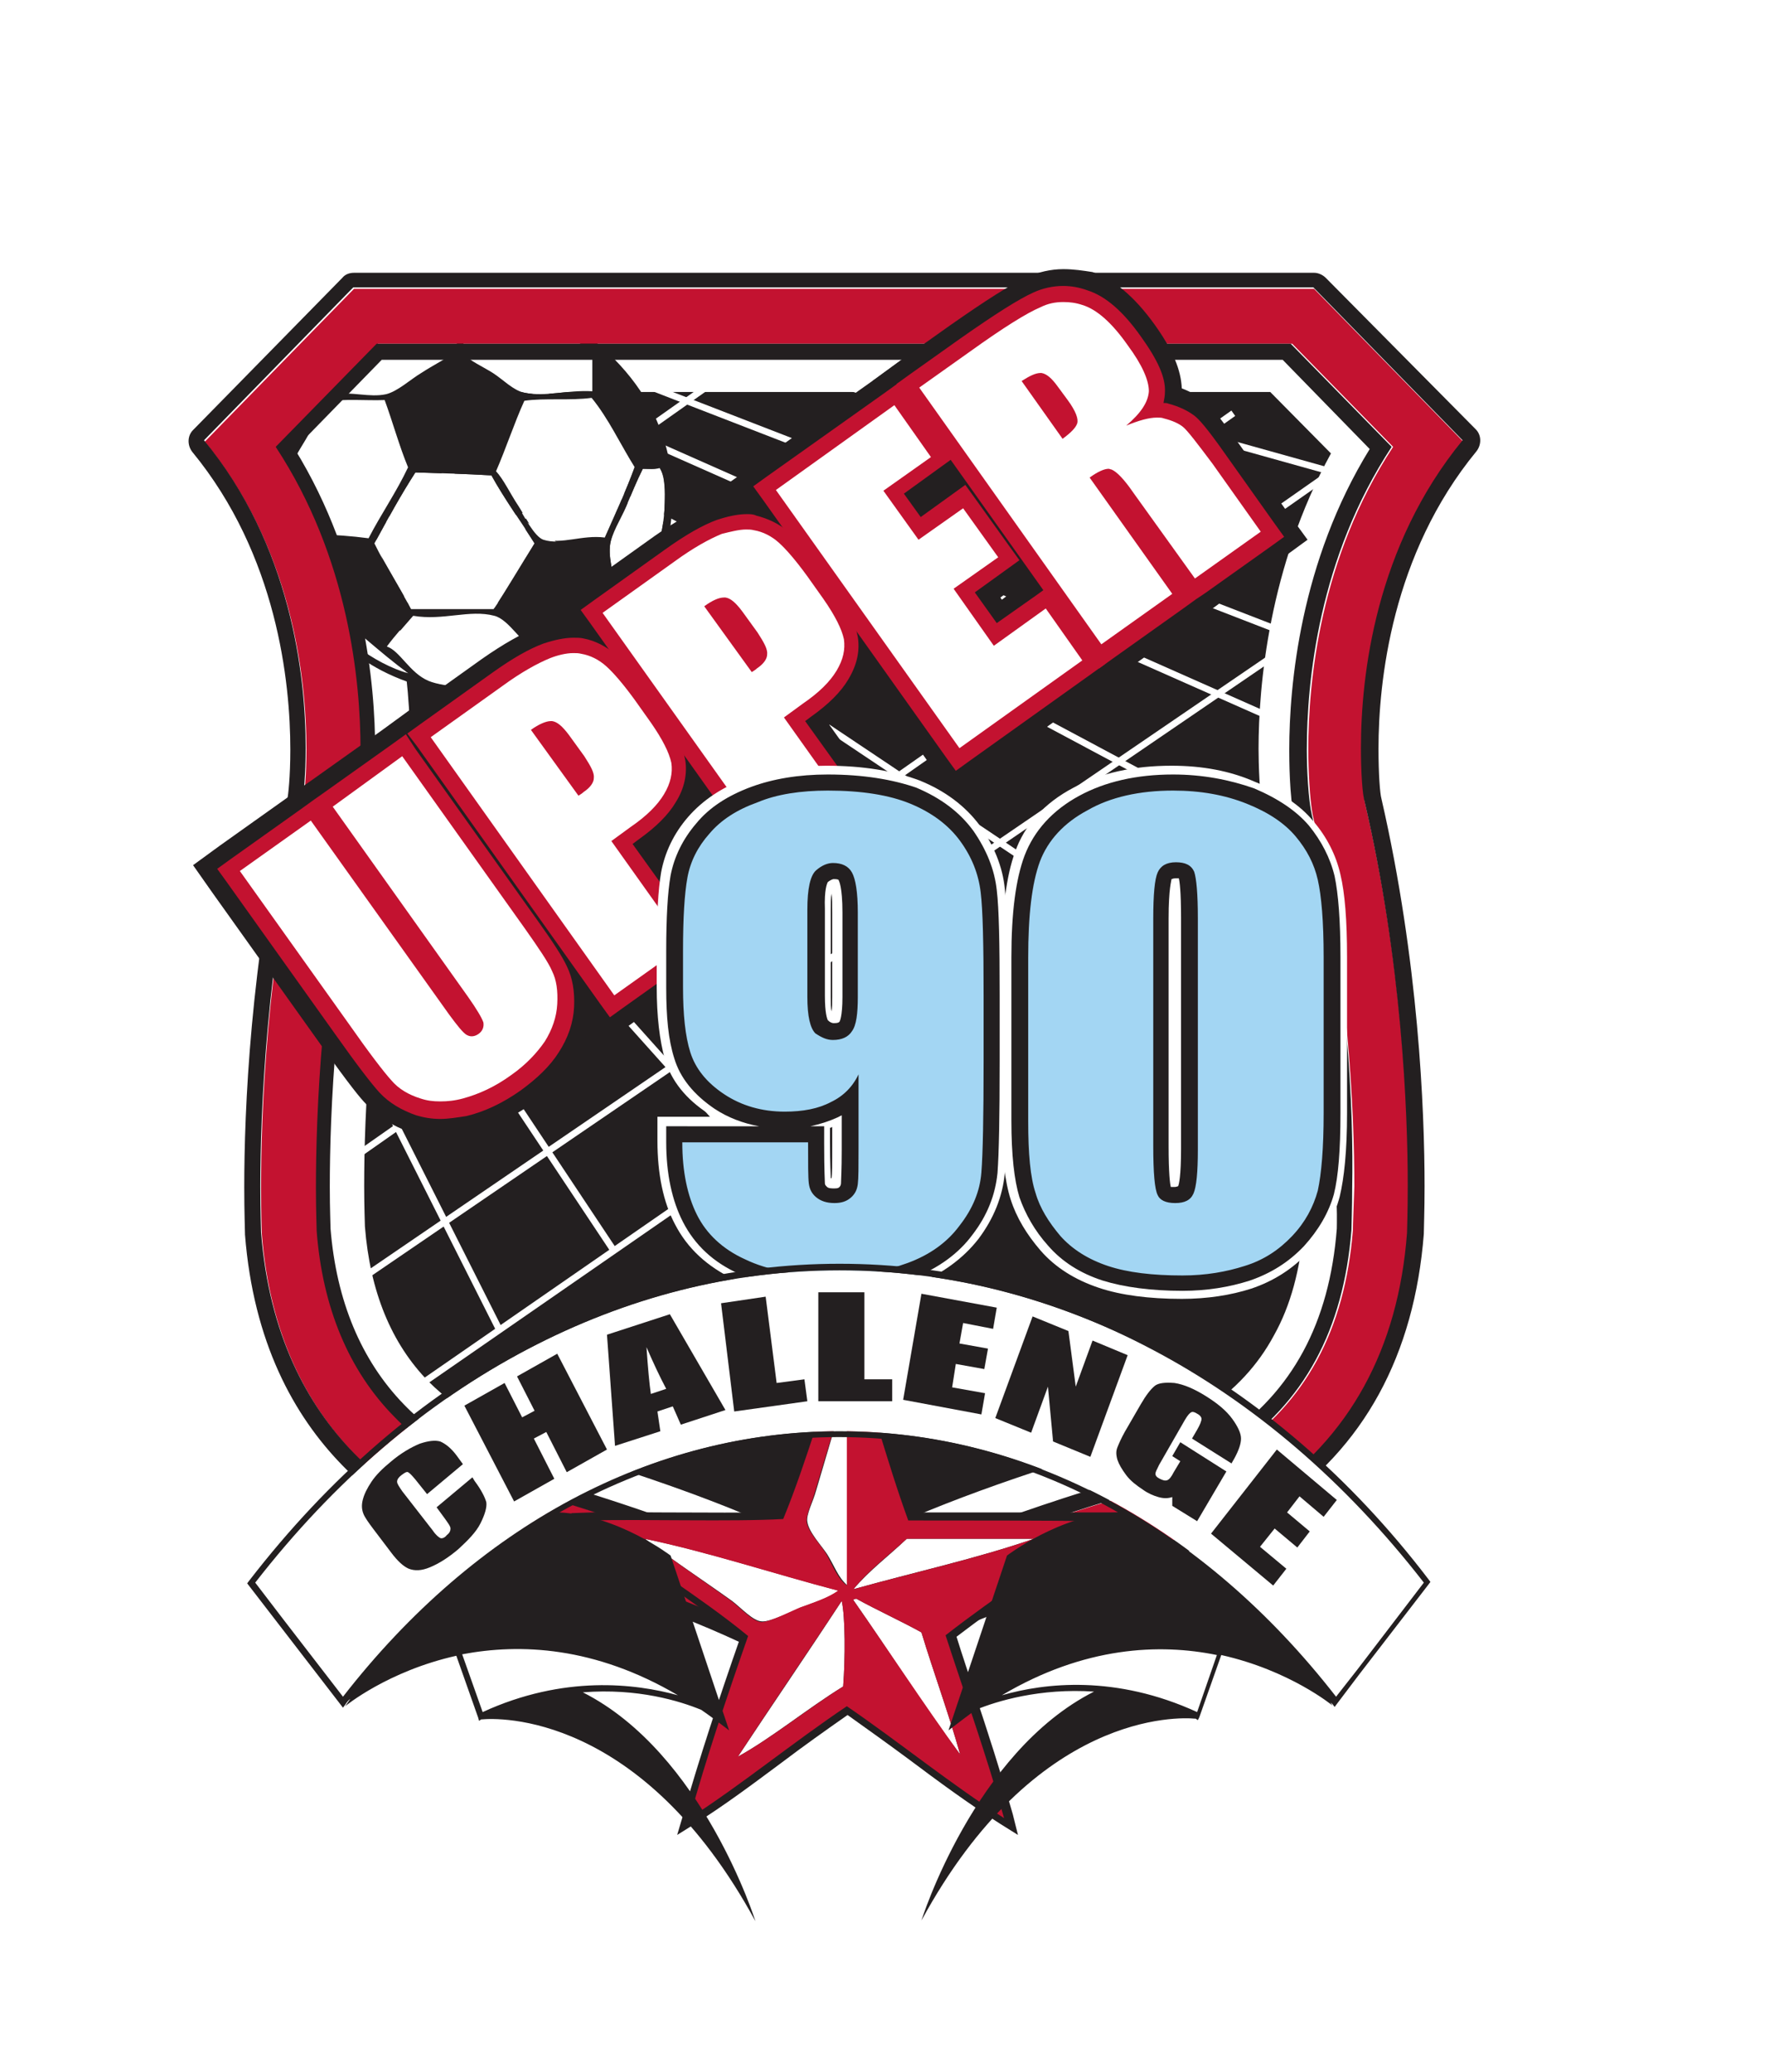 <?xml version="1.0" encoding="UTF-8"?> <!-- Generator: Adobe Illustrator 24.2.1, SVG Export Plug-In . SVG Version: 6.00 Build 0) --> <svg xmlns="http://www.w3.org/2000/svg" xmlns:xlink="http://www.w3.org/1999/xlink" version="1.1" id="Layer_1" x="0px" y="0px" width="241.9px" height="283.3px" viewBox="0 0 241.9 283.3" style="enable-background:new 0 0 241.9 283.3;" xml:space="preserve"> <style type="text/css"> .st0{fill:#231F20;} .st1{fill:#FFFFFF;} .st2{fill:#C31230;} .st3{fill:#A3D6F3;} </style> <g> <image style="overflow:visible;opacity:0.75;" width="377" height="426" transform="matrix(0.436 0 0 0.436 35.88 44.47)"> </image> <g> <path class="st0" d="M114.1,215.3c-1.4-0.7-3.5-1.8-5.4-2.7l-0.1,0l0,0c-8.1-3.9-18.3-7.8-31.3-11.7l-1.1-0.3 c-0.2,0-0.3-0.1-0.5-0.1l-1-0.2l-0.2,0c-0.2,0-1.4-0.3-3.3-0.9c-4-1.3-9.7-3.9-14.5-8.8c-5.4-5.6-8.6-13.2-9.3-22.6 c0-0.6-0.1-2.6-0.1-5.6c0-9.7,0.7-29,5.5-49.7l0.1-0.3c0-0.1,0-0.1,0-0.2l0.1-0.4l0,0.1c0.3-1.5,0.6-4.9,0.6-9.3 c0-8.7-1.4-25.3-10.4-40.8l10.1-10.3h60.2l0.9,0h60.2l10.1,10.3c-9,15.5-10.4,32.1-10.4,40.8c0,1.5,0.1,6.8,0.7,9.9l0,0.1 c4.8,20.8,5.6,40.1,5.6,49.8c0,2.9-0.1,4.9-0.1,5.6c-1,12.2-5.7,21-14.4,26.9c-3.5,2.4-7,3.8-9.3,4.5c-1.6,0.5-2.8,0.8-3.3,0.9 c-0.1,0-0.1,0-0.2,0l-0.1,0c-0.9,0.2-1.7,0.4-2.6,0.6l0,0C134.8,205.7,122.8,210.4,114.1,215.3z"></path> <path class="st1" d="M173.7,53.6l8.3,8.4c-8.5,15.5-9.9,31.8-9.9,40.4c0,1.6,0.1,7,0.8,10.4l0,0l0,0.1l0,0 c4.8,20.6,5.5,39.7,5.5,49.3c0,2.8-0.1,4.7-0.1,5.5c-0.5,5.9-1.8,10.8-4.1,14.9c-2.2,4.1-5.3,7.4-9.4,10.2 c-3.3,2.2-6.6,3.5-8.8,4.3c-1.5,0.5-2.5,0.7-3,0.8c-0.1,0-0.1,0-0.2,0l-0.1,0c-1,0.2-1.9,0.4-2.9,0.7l0,0 c-15.4,4.7-27.2,9.3-35.9,14.1c-1.3-0.7-2.9-1.5-4.4-2.2c-0.1,0-0.1-0.1-0.2-0.1c-8.2-4-18.5-7.8-31.6-11.8l0,0l0,0l0,0l0,0l0,0 l0,0l-0.5-0.2l-0.4-0.1c-0.2-0.1-0.5-0.1-0.7-0.2l-0.4-0.1l-0.4-0.1l0,0c0,0-0.1,0-0.1,0l0,0l0,0l0,0l-0.1,0l0,0l0,0 c-0.2,0-1.3-0.3-2.9-0.8c-3.7-1.2-9.1-3.7-13.6-8.2c-5.1-5.2-8-12.3-8.7-21.2c0-0.6-0.1-2.5-0.1-5.5c0-9.6,0.7-28.7,5.5-49.1 l0-0.1l0-0.2c0-0.1,0-0.2,0.1-0.3l0-0.2l0-0.1l0,0l0,0c0,0,0,0,0-0.1c0.4-2.1,0.7-5.9,0.7-9.7c0-8.6-1.3-24.9-9.9-40.4l8.3-8.4 h59.3l0.9,0H173.7 M175.6,49.2h-61.1l-0.9,0H52.5L40.5,61.4c9.5,15.4,11,32.3,11,41.1c0,4-0.3,7.3-0.6,8.9c0,0,0,0,0,0l0,0.1 l0,0.2c0,0,0,0.1,0,0.1l0,0.2l0,0.1c-4.9,20.9-5.6,40.4-5.6,50.2c0,3.1,0.1,5.1,0.1,5.7c0.8,10,4.2,18.1,10,24 c5.1,5.2,11.2,8,15.4,9.4c2,0.7,3.4,0.9,3.6,1l0.1,0l0.1,0l0,0c0,0,0,0,0.1,0l0,0l0.5,0.1l0.4,0.1c0.1,0,0.2,0,0.2,0.1l0.4,0.1 l0.6,0.2l0.1,0l0.1,0c12.9,3.9,23,7.7,31,11.6c0,0,0,0,0,0c2.3,1.2,5,2.5,6.4,3.3c8.6-5,20.8-9.9,37.1-14.9c0,0,0,0,0,0 c0.8-0.3,1.6-0.5,2.4-0.6l0.1,0c0,0,0.1,0,0.1,0c0.5-0.1,1.8-0.4,3.6-1c2.4-0.8,6.1-2.3,9.9-4.8c9.3-6.3,14.4-15.6,15.4-28.6 c0-0.8,0.1-2.7,0.1-5.7c0-9.8-0.7-29.3-5.6-50.3l0,0c0,0,0,0,0,0l0,0c-0.7-3-0.7-8.4-0.7-9.4c0-8.8,1.5-25.7,11-41.1L175.6,49.2 L175.6,49.2z"></path> </g> </g> <g> <g> <rect x="5.9" y="61.2" transform="matrix(0.805 -0.594 0.594 0.805 -29.635 33.246)" class="st1" width="59.6" height="0.9"></rect> </g> <g> <rect x="8.2" y="69.4" transform="matrix(0.809 -0.588 0.588 0.809 -32.152 40.712)" class="st1" width="76.8" height="0.9"></rect> </g> <g> <rect x="8.1" y="78.2" transform="matrix(0.817 -0.577 0.577 0.817 -34.407 49.132)" class="st1" width="103.9" height="0.9"></rect> </g> <g> <rect x="9.4" y="87.7" transform="matrix(0.818 -0.576 0.576 0.818 -37.377 58.43)" class="st1" width="128.2" height="0.9"></rect> </g> <g> <rect x="6.3" y="99.5" transform="matrix(0.812 -0.584 0.584 0.812 -42.171 69.08)" class="st1" width="159.3" height="0.9"></rect> </g> <g> <rect x="4.5" y="108.4" transform="matrix(0.816 -0.578 0.578 0.816 -45.475 74.787)" class="st1" width="180.8" height="0.9"></rect> </g> <g> <rect x="0.9" y="117.9" transform="matrix(0.819 -0.574 0.574 0.819 -48.889 81.914)" class="st1" width="208.8" height="0.9"></rect> </g> <g> <rect x="-5.5" y="128.8" transform="matrix(0.826 -0.564 0.564 0.826 -52.637 87.995)" class="st1" width="243.5" height="0.9"></rect> </g> <g> <rect x="-19.9" y="144.2" transform="matrix(0.822 -0.569 0.569 0.822 -60.587 95.174)" class="st1" width="284" height="0.9"></rect> </g> <g> <rect x="182.6" y="23.3" transform="matrix(0.269 -0.963 0.963 0.269 71.621 223.677)" class="st1" width="0.9" height="82.8"></rect> </g> <g> <rect x="155.8" y="7.8" transform="matrix(0.316 -0.949 0.949 0.316 43.904 193.608)" class="st1" width="0.9" height="117.1"></rect> </g> <g> <rect x="132.8" y="2.2" transform="matrix(0.361 -0.932 0.932 0.361 19.853 168.955)" class="st1" width="0.9" height="135.7"></rect> </g> <g> <rect x="116.3" y="-1.8" transform="matrix(0.405 -0.914 0.914 0.405 2.897 150.026)" class="st1" width="0.9" height="149.2"></rect> </g> <g> <rect x="103.3" y="2.6" transform="matrix(0.471 -0.882 0.882 0.471 -13.733 132.674)" class="st1" width="0.9" height="150.4"></rect> </g> <g> <rect x="92" y="14.5" transform="matrix(0.556 -0.831 0.831 0.556 -30.049 114.847)" class="st1" width="0.9" height="142.1"></rect> </g> <g> <rect x="81" y="24.5" transform="matrix(0.623 -0.782 0.782 0.623 -42.513 98.995)" class="st1" width="0.9" height="138.3"></rect> </g> <g> <rect x="70.5" y="33.7" transform="matrix(0.671 -0.741 0.741 0.671 -51.885 85.976)" class="st1" width="0.9" height="135.6"></rect> </g> <g> <rect x="58.7" y="43.7" transform="matrix(0.745 -0.667 0.667 0.745 -58.081 67.392)" class="st1" width="0.9" height="132"></rect> </g> <g> <rect x="47.7" y="52.4" transform="matrix(0.833 -0.554 0.554 0.833 -56.865 46.284)" class="st1" width="0.9" height="129.6"></rect> </g> <g> <rect x="38.6" y="59.2" transform="matrix(0.893 -0.45 0.45 0.893 -51.559 30.782)" class="st1" width="0.9" height="129.5"></rect> </g> <g> <rect x="29.2" y="63.5" transform="matrix(0.936 -0.353 0.353 0.936 -44.03 18.873)" class="st1" width="0.9" height="133.3"></rect> </g> <g> <rect x="30.2" y="148.1" transform="matrix(0.968 -0.252 0.252 0.968 -43.492 13.444)" class="st1" width="0.9" height="56.5"></rect> </g> </g> <g> <path class="st1" d="M67.4,51c1.4,0.9,2.8,2.4,4.3,2.7c2.9,0.6,5.9-0.4,9.3-0.2c0-1.6,0-3.2,0-4.8c-3.5-4.1-10.2-7.7-17.2-5.6 c0,2-0.5,3.3-0.5,5.2C64.3,49.3,65.8,50,67.4,51z"></path> <path class="st1" d="M56.8,64.6c-2,3.1-3.8,6.4-5.6,9.7c1.6,3.1,3.4,5.9,5,9c3.8,0,7.5,0,11.3,0c1.9-2.9,3.7-6,5.6-9 c-2-3.1-4.1-6.1-5.9-9.3C63.8,64.8,60.3,64.7,56.8,64.6z"></path> <path class="st1" d="M71.7,54.7c-1.5,3.1-2.6,6.5-3.9,9.7c1.1,1.2,1.9,3,3.1,4.8c0.8,1.2,2.2,4.1,3.4,4.5c2.5,0.8,5.3-0.6,8.4-0.2 c1.4-3.2,2.9-6.3,4.1-9.7c-2-3.2-3.6-6.7-5.9-9.5C78,54.7,74.5,54.3,71.7,54.7z"></path> <path class="st1" d="M43.3,73.1c2.5,0,4.9,0.2,7.2,0.5c1.7-3.3,3.8-6.3,5.4-9.7c-1.3-2.9-2.1-6.2-3.2-9.2c-2.5,0.1-5.5-0.2-7.7,0.2 c-0.7,1-1.7,2.8-2.7,4.5c-0.8,1.4-2.3,3.5-2.3,4.7c0,1.3,1.1,3.1,1.6,4.5C42.1,70.2,42.6,71.7,43.3,73.1z"></path> <path class="st1" d="M52.7,53.9c1.6-0.4,3.4-2,4.8-2.9c1.8-1.1,3.3-1.9,4.8-2.9c0-1.8,0.5-3.2,0.5-5c-3.7-1.5-7.7,0.7-11,2.5 c-2.7,1.5-5.1,3.4-6.6,5.2c0,1.1-0.3,1.8-0.2,3.1C48.1,53.5,50.4,54.3,52.7,53.9z"></path> <path class="st1" d="M41.7,79.5c0.5,1,0.7,2.5,2,2.5c-0.3-6.3-2.4-12.3-4.7-17.2C38.3,70.9,39.8,75.7,41.7,79.5z"></path> <path class="st1" d="M87.9,64.1c-0.8,1.6-1.5,3.3-2.3,5.2c-0.7,1.7-2,3.6-2.2,5.4c-0.2,2.2,0.8,4.5,0.9,7.2 c0.8,0.2,1.6,0.3,2.3,0.5c2.1-3.4,4.2-8.4,4.3-13.6c0-1.5,0.1-3.6-0.7-4.8C89.6,64.2,88.7,64.1,87.9,64.1z"></path> <path class="st1" d="M83.6,82.8c-3.4,3-8.2,5.7-11.3,8.8c-0.4,0.4-1.2,1-1.1,1.6c6.4-1.8,11.3-5.2,14.7-10.1 C84.9,83.2,84.6,82.7,83.6,82.8z"></path> <path class="st1" d="M73.3,89c-1.9-0.9-3.7-4.3-5.7-4.8c-3.4-0.9-7,0.7-11.1,0c-1.2,1.4-2.5,2.8-3.6,4.3c1.8,0.6,3.1,3.6,5.7,4.7 c2.1,0.8,8.1,1.3,10.4,0.4C70.8,92.8,71.8,90.3,73.3,89z"></path> <path class="st1" d="M55.9,92.1c-4.2-3-7.7-6.6-12-9.3C46,86.9,51.1,90.7,55.9,92.1z"></path> <path class="st0" d="M84.1,49.2c-4.1-4.3-9.3-7.2-16.7-7.9c0-0.1,0-0.1,0-0.2c-1.7,0-3.4,0-5,0c-14,2.3-22.2,10.4-24.4,24.4 c0,1.6,0,3.2,0,4.8c1.7,10.5,6.6,17.4,14.2,21.4c18.4,9.5,41.2-4.2,39.7-25.9C91.3,58.7,88.1,53.3,84.1,49.2z M86.8,63.9 c-1.3,3.4-2.7,6.5-4.1,9.7c-3.1-0.4-5.9,1-8.4,0.2c-1.2-0.4-2.7-3.3-3.4-4.5c-1.2-1.8-2-3.6-3.1-4.8c1.4-3.2,2.5-6.6,3.9-9.7 c2.8-0.4,6.3,0,9.2-0.4C83.2,57.2,84.8,60.7,86.8,63.9z M73.1,74.3c-1.8,3-3.6,6.1-5.6,9c-3.8,0-7.5,0-11.3,0c-1.6-3.1-3.5-5.9-5-9 c1.8-3.3,3.6-6.6,5.6-9.7c3.5,0.1,7,0.2,10.4,0.4C69,68.3,71.2,71.2,73.1,74.3z M63.8,43.1c7.1-2.1,13.7,1.4,17.2,5.6 c0,1.6,0,3.2,0,4.8c-3.4-0.2-6.4,0.8-9.3,0.2c-1.5-0.3-2.9-1.8-4.3-2.7c-1.6-1-3.1-1.6-4.1-2.7C63.3,46.4,63.8,45,63.8,43.1z M45.3,50.8c1.5-1.8,4-3.7,6.6-5.2c3.2-1.9,7.2-4,11-2.5c0,1.8-0.5,3.2-0.5,5c-1.5,1-3.1,1.8-4.8,2.9c-1.5,0.9-3.2,2.5-4.8,2.9 c-2.3,0.5-4.6-0.4-7.5,0C45,52.6,45.3,51.9,45.3,50.8z M39.9,64.1c0-1.2,1.5-3.2,2.3-4.7c1-1.7,1.9-3.5,2.7-4.5 c2.2-0.4,5.2-0.1,7.7-0.2c1.1,3,2,6.3,3.2,9.2c-1.6,3.4-3.7,6.4-5.4,9.7c-2.3-0.3-4.7-0.5-7.2-0.5c-0.8-1.4-1.2-2.9-1.8-4.5 C41,67.2,39.9,65.4,39.9,64.1z M41.7,79.5c-1.9-3.8-3.4-8.6-2.7-14.7c2.2,5,4.4,10.9,4.7,17.2C42.4,82,42.2,80.5,41.7,79.5z M43.9,82.8c4.4,2.7,7.9,6.4,12,9.3C51.1,90.7,46,86.9,43.9,82.8z M69,93.5c-2.3,0.9-8.3,0.5-10.4-0.4c-2.6-1.1-3.9-4.1-5.7-4.7 c1.1-1.5,2.4-2.9,3.6-4.3c4.1,0.7,7.7-0.9,11.1,0c2.1,0.5,3.8,4,5.7,4.8C71.8,90.3,70.8,92.8,69,93.5z M71.2,93.2 c-0.1-0.6,0.6-1.2,1.1-1.6c3.1-3.1,7.9-5.8,11.3-8.8c1-0.1,1.4,0.4,2.3,0.4C82.5,88,77.6,91.3,71.2,93.2z M90.9,68.8 C90.8,74,88.7,79,86.6,82.4c-0.7-0.2-1.6-0.4-2.3-0.5c-0.1-2.7-1.1-5-0.9-7.2c0.1-1.7,1.4-3.7,2.2-5.4c0.8-1.9,1.5-3.6,2.3-5.2 c0.8,0,1.8,0.1,2.3-0.2C91,65.1,91,67.3,90.9,68.8z"></path> </g> <g> <image style="overflow:visible;opacity:0.75;" width="435" height="478" transform="matrix(0.436 0 0 0.436 23.221 34.867)"> </image> <g> <path class="st2" d="M186.2,102.5c0-10,2-27.7,13.9-42.1l-20.4-20.9h-65.2l-0.9,0H48.4L28,60.4c11.9,14.5,13.9,32.1,13.9,42.1 c0,3.7-0.3,6.4-0.4,7.1l0,0.2l0,0.2c-5.1,21.9-5.8,42.2-5.8,52.4c0,3.7,0.1,5.9,0.1,6.3c2.2,28.1,21,38.3,32,42c3,1,5,1.3,5,1.3 l0.1,0l0.1,0l0.5,0.1l0.5,0.2c16.6,5.1,28.8,10,36.8,15l0-0.1c2.5,2,3.1,3.7,3.1,3.7c0.6-1.2,2.3-2.7,4.1-3.9 c8-4.8,20-9.7,36.2-14.6c-0.2,0.1-0.3,0.1-0.5,0.2c0.5-0.2,1.1-0.4,1.7-0.5c0,0,0,0,0,0l0.2,0c-0.1,0-0.2,0-0.2,0 c0.7-0.1,2.5-0.5,5.1-1.3c3-1,7.6-2.8,12.3-6c11.8-7.9,18.4-20,19.7-36c0-0.5,0.1-2.7,0.1-6.3c0-10.2-0.8-30.5-5.9-52.5 C186.4,108.8,186.2,105.8,186.2,102.5z M185,168.2c-1.1,13.7-6.5,23.6-16.4,30.3c-4,2.7-7.9,4.2-10.4,5.1c-2,0.6-3.4,0.9-3.9,1 l0,0l-0.1,0c-0.7,0.1-1.4,0.3-2.1,0.5l0,0c-16.8,5.1-29.2,10.1-37.7,15.3l0,0v0c0,0-4.1-2.1-7.5-3.8l0,0 c-7.9-3.8-18-7.6-30.7-11.5l0,0l0,0l-0.5-0.2l-0.4-0.1l-0.4-0.1l-0.5-0.1l0,0l0,0l-0.1,0l0,0l0,0c-0.2,0-1.7-0.3-3.9-1 c-4.4-1.5-10.9-4.4-16.3-9.9c-6.2-6.4-9.8-14.9-10.6-25.4c0-0.6-0.1-2.6-0.1-5.9c0-9.9,0.7-29.6,5.6-50.7l0-0.1l0-0.2l0-0.2l0-0.2 l0,0l0,0c0.3-1.4,0.5-4.6,0.5-8.5c0-9.3-1.6-26.2-11.6-41.4l13.8-14.1h62.1l0.9,0h62l13.8,14.1c-10,15.2-11.6,32.1-11.6,41.4 c0,2.8,0.2,6.8,0.6,8.9l0,0l0,0c4.9,21.2,5.7,40.9,5.7,50.8C185.1,165.3,185,167.3,185,168.2z"></path> </g> </g> <g> <image style="overflow:visible;opacity:0.75;" width="445" height="488" transform="matrix(0.436 0 0 0.436 21.038 32.684)"> </image> <g> <path class="st0" d="M181.3,38c-0.4-0.4-1-0.7-1.6-0.7h-65.2l-0.9,0H48.4c-0.6,0-1.2,0.2-1.6,0.7L26.4,58.8 c-0.8,0.8-0.8,2.1-0.1,3c11.6,14.1,13.4,31.5,13.4,40.7c0,3.8-0.3,6.3-0.4,6.7l0,0.1l0,0.1c-5.1,22.1-5.9,42.6-5.9,52.9 c0,3.6,0.1,5.8,0.1,6.4c0,0,0,0,0,0.1c2.3,29.4,22,40.1,33.5,43.9c3,1,5,1.3,5.4,1.4c0,0,0,0,0,0l0.1,0l0.1,0l0.3,0.1l0.4,0.1 c16.5,5,28.4,9.9,36.3,14.7c0.1,0,0.1,0.1,0.2,0.1c1.5,1.3,2,2.3,2.1,2.4c0.3,0.8,1.1,1.4,2,1.4c0,0,0.1,0,0.1,0 c0.9,0,1.6-0.5,2-1.3c0.1-0.2,0.6-1.1,3.3-3c7.7-4.7,19-9.3,34.7-14.1c0.2,0,0.5-0.1,0.7-0.2c0.4-0.2,0.8-0.3,1.2-0.4c0,0,0,0,0,0 l0.2,0c0.1,0,0.2,0,0.3-0.1c1-0.2,2.7-0.6,4.9-1.3c3.2-1,7.9-2.9,12.8-6.2c12.4-8.3,19.3-21,20.6-37.6c0,0,0,0,0-0.1 c0-0.8,0.1-3,0.1-6.4c0-10.3-0.8-30.8-5.9-53c-0.2-0.7-0.4-3.4-0.4-6.8c0-9.2,1.8-26.6,13.4-40.7c0.7-0.9,0.7-2.2-0.1-3L181.3,38z M192.4,168.6c-1.2,15.9-7.9,28-19.7,36c-4.7,3.1-9.3,5-12.3,6c-2.5,0.8-4.4,1.2-5.1,1.3c0.1,0,0.1,0,0.2,0l-0.2,0c0,0,0,0,0,0 c-0.6,0.1-1.2,0.3-1.7,0.5c0.2-0.1,0.3-0.2,0.5-0.2c-16.3,5-28.3,9.8-36.2,14.6c-1.7,1.2-3.5,2.7-4.1,3.9c0,0-0.6-1.7-3.1-3.7 l0,0.1c-8-4.9-20.2-9.9-36.8-15l-0.5-0.2l-0.5-0.1l-0.1,0l-0.1,0c0,0-2-0.3-5-1.3c-11-3.6-29.8-13.9-32-42c0-0.4-0.1-2.6-0.1-6.3 c0-10.2,0.8-30.5,5.8-52.4l0-0.2l0-0.2c0.1-0.7,0.4-3.4,0.4-7.1c0-10-2-27.7-13.9-42.1l20.4-20.9h65.2l0.9,0h65.2l20.4,20.9 c-11.9,14.5-13.9,32.1-13.9,42.1c0,3.3,0.2,6.3,0.5,7.3c5.1,21.9,5.9,42.3,5.9,52.5C192.5,165.9,192.4,168.1,192.4,168.6z"></path> </g> </g> <g> <image style="overflow:visible;opacity:0.75;" width="389" height="437" transform="matrix(0.436 0 0 0.436 33.261 42.288)"> </image> <g> <path class="st0" d="M179.4,111.5L179.4,111.5c-0.5-2.2-0.7-6.2-0.7-9c0-9.3,1.6-26.2,11.6-41.4l-13.8-14.1h-62l-0.9,0H51.5 L37.7,61.1c10,15.2,11.6,32.1,11.6,41.4c0,3.8-0.3,7.1-0.5,8.5l0,0l0,0l0,0.2l0,0.2l0,0.2l0,0.1c-4.9,21.1-5.6,40.8-5.6,50.7 c0,3.2,0.1,5.3,0.1,5.9c0.8,10.5,4.4,19.1,10.6,25.4c5.4,5.6,11.8,8.5,16.3,9.9c2.2,0.7,3.7,1,3.9,1l0,0l0,0l0.1,0l0,0l0,0 l0.5,0.1l0.4,0.1l0.4,0.1l0.5,0.2l0,0l0,0c12.7,3.9,22.8,7.7,30.7,11.5l0,0c3.4,1.7,7.5,3.8,7.5,3.8v0l0,0 c8.5-5.1,20.9-10.1,37.7-15.3l0,0c0.7-0.2,1.4-0.4,2.1-0.5l0.1,0l0,0c0.5-0.1,2-0.4,3.9-1c2.6-0.8,6.5-2.4,10.4-5.1 c9.9-6.7,15.3-16.6,16.4-30.3c0-0.8,0.1-2.8,0.1-5.9C185.1,152.4,184.4,132.7,179.4,111.5L179.4,111.5z M182.8,168 c-1,12.9-6.1,22.3-15.4,28.6c-3.7,2.5-7.4,4-9.9,4.8c-1.8,0.6-3.1,0.9-3.6,1c0,0-0.1,0-0.1,0l-0.1,0c-0.8,0.1-1.6,0.3-2.4,0.6 c0,0,0,0,0,0c-16.3,5-28.5,9.9-37.1,14.9c-1.4-0.7-4.1-2.1-6.4-3.3c0,0,0,0,0,0c-8-3.9-18.2-7.7-31-11.6l-0.1,0l-0.1,0l-0.6-0.2 l-0.4-0.1c-0.1,0-0.2,0-0.2-0.1l-0.4-0.1l-0.5-0.1l0,0c0,0,0,0-0.1,0l0,0l-0.1,0l-0.1,0c-0.2,0-1.6-0.3-3.6-1 c-4.2-1.4-10.3-4.1-15.4-9.4c-5.8-6-9.2-14.1-10-24c0-0.6-0.1-2.6-0.1-5.7c0-9.8,0.7-29.3,5.6-50.2l0-0.1l0-0.2c0,0,0-0.1,0-0.1 l0-0.2l0-0.1c0,0,0,0,0,0c0.3-1.5,0.6-4.9,0.6-8.9c0-8.8-1.5-25.7-11-41.1l11.9-12.2h61.2l0.9,0h61.1l11.9,12.2 c-9.5,15.4-11,32.3-11,41.1c0,1.1,0,6.4,0.7,9.4l0,0c0,0,0,0,0,0l0,0c4.9,21,5.6,40.5,5.6,50.3C182.9,165.3,182.8,167.3,182.8,168 z"></path> </g> </g> <g> <g> <path class="st0" d="M60.2,153c-1.2,0-2.3-0.2-3.4-0.5c-2-0.6-3.7-1.7-5-3.1c-1.1-1.2-3.1-3.8-6-7.9l-16.2-22.8l25.9-18.5 l18.1,25.5c2,2.8,3.3,4.8,3.9,6.2c0.8,1.6,1.1,3.5,1,5.6c-0.1,2.2-0.8,4.3-2.1,6.3c-1.2,1.9-3,3.6-5.2,5.2c-2.5,1.8-5,2.9-7.5,3.5 C62.5,152.9,61.3,153,60.2,153z"></path> <path class="st0" d="M55,103.5l16.8,23.6c1.9,2.7,3.2,4.6,3.7,5.8c0.6,1.2,0.8,2.7,0.7,4.5c-0.1,1.8-0.7,3.5-1.7,5.1 c-1.1,1.6-2.6,3.2-4.6,4.6c-2.2,1.6-4.4,2.6-6.6,3.2c-1.1,0.3-2.1,0.4-3.1,0.4c-1,0-1.8-0.1-2.7-0.4c-1.6-0.5-3-1.3-4-2.5 c-1-1.1-3-3.7-5.8-7.7l-14.9-20.9l9.7-6.9l18.9,26.5c1.1,1.5,1.9,2.5,2.4,2.8c0.2,0.1,0.4,0.2,0.7,0.2c0.3,0,0.6-0.1,0.9-0.3 c0.6-0.4,0.8-1,0.7-1.6c-0.2-0.6-0.9-1.8-2.1-3.5l-18.5-26L55,103.5 M56,97.1l-3.7,2.7l-9.7,6.9l-1.3,0.9l-1.5,1.1l-9.7,6.9 l-3.7,2.7L29,122l14.9,20.9c4,5.6,5.4,7.3,6.2,8.1c1.6,1.7,3.6,3,6,3.8c1.3,0.4,2.6,0.6,4,0.6c1.3,0,2.7-0.2,4.2-0.5 c2.8-0.7,5.6-2,8.3-3.9c2.5-1.8,4.4-3.7,5.8-5.9c1.5-2.3,2.3-4.8,2.5-7.4c0.1-2.6-0.3-4.8-1.2-6.7c-0.7-1.5-2-3.5-4.1-6.5 l-16.8-23.6L56,97.1L56,97.1z"></path> </g> <g> <path class="st0" d="M55.5,100.3L67.2,92c2.8-2,5.1-3.3,7.1-4c1.5-0.5,2.9-0.8,4.1-0.8c0.5,0,1,0,1.5,0.1c1.6,0.3,3.1,1,4.5,2.2 c1.2,1,2.5,2.6,4.2,5l2.2,3.1c1.8,2.6,2.9,4.6,3.2,6.4c0.3,1.9-0.1,3.9-1.3,5.9c-1.1,1.8-2.8,3.5-5.2,5.2l-0.7,0.5l10.1,14.2 l-13.4,9.6L55.5,100.3z"></path> <path class="st0" d="M78.4,89.4c0.4,0,0.7,0,1.1,0.1c1.2,0.2,2.4,0.8,3.4,1.7c1,0.9,2.3,2.4,3.9,4.6l2.2,3.1 c1.6,2.3,2.5,4.1,2.8,5.5c0.2,1.4-0.1,2.8-1,4.3c-0.9,1.5-2.4,3-4.6,4.5l-2.6,1.9l10.1,14.2l-9.7,6.9l-25.1-35.3l9.8-7 c2.6-1.9,4.8-3.1,6.5-3.8C76.2,89.7,77.4,89.4,78.4,89.4 M79.1,108.9c0.3-0.2,0.5-0.3,0.7-0.5c0.9-0.6,1.4-1.3,1.4-1.9 c0.1-0.7-0.4-1.6-1.3-3l-2.1-2.9c-0.9-1.2-1.6-1.8-2.3-1.9c-0.1,0-0.1,0-0.2,0c-0.7,0-1.6,0.4-2.7,1.2L79.1,108.9 M78.4,84.8 L78.4,84.8c-1.5,0-3.2,0.3-4.9,1c-2.1,0.8-4.6,2.2-7.6,4.3l-9.8,7l-3.7,2.7l2.7,3.7l25.1,35.3l2.7,3.7l3.7-2.7l9.7-6.9l3.7-2.7 l-2.7-3.7L89.8,116c2.1-1.6,3.6-3.3,4.7-5c1.5-2.5,2.1-5,1.6-7.5c-0.4-2.1-1.5-4.4-3.6-7.3l-2.2-3.1c-1.8-2.5-3.3-4.3-4.6-5.4 c-1.6-1.4-3.5-2.3-5.5-2.7C79.7,84.9,79,84.8,78.4,84.8L78.4,84.8z"></path> </g> <g> <path class="st0" d="M79.2,83.4l11.6-8.3c2.8-2,5.1-3.3,7.1-4c1.5-0.5,2.9-0.8,4.1-0.8c0.5,0,1,0,1.5,0.1c1.6,0.3,3.1,1,4.5,2.2 c1.2,1,2.5,2.6,4.2,5l2.2,3.1c1.8,2.6,2.9,4.6,3.2,6.4c0.3,1.9-0.1,3.9-1.3,5.9c-1.1,1.8-2.8,3.5-5.2,5.2l-0.7,0.5l10.1,14.2 l-13.4,9.6L79.2,83.4z"></path> <path class="st0" d="M102,72.5c0.4,0,0.7,0,1.1,0.1c1.2,0.2,2.4,0.8,3.4,1.7c1,0.9,2.3,2.4,3.9,4.6l2.2,3.1 c1.6,2.3,2.5,4.1,2.8,5.5c0.2,1.4-0.1,2.8-1,4.3c-0.9,1.5-2.4,3-4.6,4.5l-2.6,1.9l10.1,14.2l-9.7,6.9L82.4,83.9l9.8-7 c2.6-1.9,4.8-3.1,6.5-3.8C99.9,72.8,101.1,72.5,102,72.5 M102.8,92c0.3-0.2,0.5-0.3,0.7-0.5c0.9-0.6,1.4-1.3,1.4-1.9 c0.1-0.7-0.4-1.6-1.3-3l-2.1-2.9c-0.9-1.2-1.6-1.8-2.3-1.9c-0.1,0-0.1,0-0.2,0c-0.7,0-1.6,0.4-2.7,1.2L102.8,92 M102,68L102,68 c-1.5,0-3.2,0.3-4.9,1c-2.1,0.8-4.6,2.2-7.6,4.3l-9.8,7L76,82.9l2.7,3.7l25.1,35.3l2.7,3.7l3.7-2.7l9.7-6.9l3.7-2.7l-2.7-3.7 l-7.5-10.5c2.1-1.6,3.6-3.3,4.7-5c1.5-2.5,2.1-5,1.6-7.5c-0.4-2.1-1.5-4.4-3.6-7.3l-2.2-3.1c-1.8-2.6-3.3-4.3-4.6-5.4 c-1.6-1.4-3.5-2.3-5.5-2.7C103.3,68,102.7,68,102,68L102,68z"></path> </g> <g> <polygon class="st0" points="102.9,66.5 122.8,52.3 130.5,63.1 124,67.7 126.1,70.7 132.2,66.4 139.7,76.8 133.6,81.2 136.5,85.2 143.6,80.1 151.3,90.9 130.7,105.6 "></polygon> <path class="st0" d="M122.3,55.5l5,7.1l-6.5,4.6l4.8,6.7l6.1-4.3l4.8,6.7l-6.1,4.3l5.5,7.8l7.1-5.1l5,7.1l-16.8,12l-25.1-35.3 L122.3,55.5 M123.4,49.1l-3.7,2.7l-16.2,11.5L99.7,66l2.7,3.7l25.1,35.3l2.7,3.7l3.7-2.7l16.8-12l3.7-2.7l-2.7-3.7l-5-7.1 l-2.7-3.7l-3.7,2.7L137,82l-0.2-0.3l2.3-1.7l3.7-2.7l-2.7-3.7l-4.8-6.7l-2.1-2.9l0.4-0.3l-2.7-3.7l-5-7.1L123.4,49.1L123.4,49.1z"></path> </g> <g> <path class="st0" d="M122.5,52.5l8.7-6.2c4.8-3.4,8-5.5,10.1-6.4c1.3-0.6,2.7-0.9,4.1-0.9c1.1,0,2.2,0.2,3.3,0.5 c2.5,0.8,4.9,2.9,7.4,6.3c2.3,3.2,3.4,5.7,3.3,7.7c0,0.5-0.1,0.9-0.2,1.4c0.2,0,0.4,0.1,0.6,0.1c1.6,0.4,2.8,0.9,3.7,1.7 c0.6,0.5,1.5,1.5,4.4,5.5l8,11.2l-12,8.5l-13.4,9.6L122.5,52.5z"></path> <path class="st0" d="M145.4,41.4c0.9,0,1.7,0.1,2.6,0.4c2,0.6,4.1,2.5,6.2,5.5c2,2.7,2.9,4.8,2.9,6.3c-0.1,1.5-1.1,3-3.1,4.7 c1.7-0.7,3.1-1.1,4.2-1.1c0.3,0,0.7,0,0.9,0.1c1.2,0.3,2.1,0.7,2.7,1.2c0.6,0.5,1.9,2.2,4,5l6.6,9.3l-9,6.4l-8.4-11.7 c-1.3-1.9-2.3-2.9-3-3.2c-0.1,0-0.3-0.1-0.4-0.1c-0.6,0-1.5,0.4-2.6,1.2l11.3,15.9l-9.7,6.9l-25.1-35.3l6.9-4.9 c4.6-3.3,7.8-5.3,9.7-6.1C143.3,41.6,144.3,41.4,145.4,41.4 M145.3,60.1c1.1-0.8,1.8-1.5,2-2.1c0.2-0.6-0.2-1.7-1.3-3.2l-1.4-1.9 c-0.8-1.1-1.5-1.7-2.2-1.7c0,0-0.1,0-0.1,0c-0.7,0-1.5,0.4-2.6,1.1L145.3,60.1 M145.4,36.8L145.4,36.8c-1.7,0-3.4,0.4-5,1.1 c-2.2,1-5.5,3.1-10.5,6.6l-6.9,4.9l-3.7,2.7l2.7,3.7L147.1,91l2.7,3.7l3.7-2.7l9.7-6.9l3.7-2.7l0,0l8.2-5.9l3.7-2.7l-2.7-3.7 l-6.6-9.3c-2.8-3.9-3.9-5.2-4.7-5.9c-0.9-0.7-1.9-1.3-3.2-1.8c-0.1-2.5-1.2-5.2-3.7-8.7c-2.8-3.9-5.6-6.2-8.5-7.2 C148.1,37,146.8,36.8,145.4,36.8L145.4,36.8z"></path> </g> </g> <g> <g> <path class="st1" d="M60.2,151.7c-1.1,0-2.1-0.1-3-0.4c-1.8-0.6-3.3-1.5-4.5-2.8c-1.1-1.2-3-3.7-5.9-7.8L31.3,119l11.5-8.2 l19.5,27.3c1.4,2,1.9,2.4,2.1,2.5c0,0,0.1,0,0.1,0c0,0,0.1,0,0.2-0.1c0.3-0.2,0.3-0.3,0.3-0.4c-0.1-0.2-0.4-0.9-2-3.2l-19.2-26.9 l11.5-8.2l17.4,24.5c2,2.8,3.2,4.7,3.8,6c0.7,1.4,0.9,3.1,0.8,5c-0.1,2-0.7,3.9-1.9,5.7c-1.1,1.8-2.8,3.4-4.9,4.9 c-2.3,1.7-4.7,2.8-7,3.3C62.3,151.6,61.2,151.7,60.2,151.7z"></path> <path class="st2" d="M55,103.4L71.8,127c1.9,2.7,3.2,4.6,3.7,5.8c0.6,1.2,0.8,2.7,0.7,4.5c-0.1,1.8-0.7,3.5-1.7,5.1 c-1.1,1.6-2.6,3.2-4.6,4.6c-2.2,1.6-4.4,2.6-6.6,3.2c-1.1,0.3-2.1,0.4-3.1,0.4c-1,0-1.8-0.1-2.7-0.4c-1.6-0.5-3-1.3-4-2.5 c-1-1.1-3-3.7-5.8-7.7l-14.9-20.9l9.7-6.9l18.9,26.5c1.1,1.5,1.9,2.5,2.4,2.8c0.2,0.1,0.4,0.2,0.7,0.2c0.3,0,0.6-0.1,0.9-0.3 c0.6-0.4,0.8-1,0.7-1.6c-0.2-0.6-0.9-1.8-2.1-3.5l-18.5-26L55,103.4 M55.5,100.4l-1.8,1.3l-9.7,6.9l-1,0.7l0,0l-1.8,1.3l-9.7,6.9 l-1.8,1.3l1.3,1.8l14.9,20.9c2.9,4.1,4.9,6.7,6,7.9c1.3,1.4,3,2.4,5,3.1c1,0.3,2.1,0.5,3.3,0.5c1.1,0,2.3-0.2,3.6-0.4 c2.5-0.6,5-1.8,7.4-3.5c2.2-1.6,4-3.3,5.2-5.2c1.3-2,2-4.1,2.1-6.2c0.1-2.1-0.2-4-1-5.6c-0.6-1.3-1.9-3.3-3.9-6.1l-16.8-23.6 L55.5,100.4L55.5,100.4z"></path> </g> <g> <path class="st1" d="M57.2,100.5l10.7-7.6c2.7-2,5-3.2,6.8-3.9c1.4-0.5,2.6-0.7,3.7-0.7c0.4,0,0.9,0,1.3,0.1 c1.4,0.3,2.7,0.9,3.9,1.9c1.1,0.9,2.4,2.5,4,4.8l2.2,3.1c1.7,2.4,2.7,4.3,3,5.9c0.3,1.6-0.1,3.4-1.2,5.1c-1,1.6-2.6,3.2-4.9,4.8 l-1.7,1.2l10.1,14.2l-11.5,8.2L57.2,100.5z M79.4,107.3c0.5-0.4,0.8-0.7,0.8-1c0-0.1,0-0.7-1.1-2.2l-2.1-2.9 c-1-1.4-1.5-1.5-1.5-1.5l0,0c-0.1,0-0.5,0-1.2,0.4L79.4,107.3z"></path> <path class="st2" d="M78.4,89.3c0.4,0,0.7,0,1.1,0.1c1.2,0.2,2.4,0.8,3.4,1.7c1,0.9,2.3,2.4,3.9,4.6l2.2,3.1 c1.6,2.3,2.5,4.1,2.8,5.5c0.2,1.4-0.1,2.8-1,4.3c-0.9,1.5-2.4,3-4.6,4.5l-2.6,1.9l10.1,14.2l-9.7,6.9l-25.1-35.3l9.8-7 c2.6-1.9,4.8-3.1,6.5-3.8C76.2,89.6,77.4,89.3,78.4,89.3 M79.1,108.8c0.3-0.2,0.5-0.3,0.7-0.5c0.9-0.6,1.4-1.3,1.4-1.9 c0.1-0.7-0.4-1.6-1.3-3l-2.1-2.9c-0.9-1.2-1.6-1.8-2.3-1.9c-0.1,0-0.1,0-0.2,0c-0.6,0-1.6,0.4-2.7,1.2L79.1,108.8 M78.4,87.2 L78.4,87.2c-1.2,0-2.6,0.3-4.1,0.8c-1.9,0.7-4.2,2-7,4l-9.8,7l-1.8,1.3L57,102l25.1,35.3l1.3,1.8l1.8-1.3l9.7-6.9l1.8-1.3 l-1.3-1.8l-8.9-12.4l0.8-0.6c2.4-1.7,4.1-3.4,5.1-5.1c1.2-1.9,1.6-3.9,1.3-5.8c-0.3-1.7-1.3-3.8-3.1-6.3l-2.2-3.1 c-1.7-2.4-3.1-4-4.2-5c-1.3-1.1-2.8-1.9-4.4-2.2C79.4,87.2,78.9,87.2,78.4,87.2L78.4,87.2z"></path> </g> <g> <path class="st1" d="M80.9,83.6L91.6,76c2.7-2,5-3.2,6.8-3.9c1.4-0.5,2.6-0.7,3.7-0.7c0.4,0,0.9,0,1.3,0.1 c1.4,0.3,2.7,0.9,3.9,1.9c1.1,0.9,2.4,2.5,4,4.8l2.2,3.1c1.7,2.4,2.7,4.3,3,5.9c0.3,1.6-0.1,3.3-1.2,5.1c-1,1.6-2.6,3.2-4.9,4.8 l-1.7,1.2l10.1,14.2l-11.5,8.2L80.9,83.6z M103.1,90.5c0.5-0.4,0.8-0.7,0.8-1c0-0.1,0-0.7-1.1-2.2l-2.1-2.9 c-1-1.4-1.5-1.5-1.5-1.5l0,0c-0.1,0-0.5,0-1.2,0.4L103.1,90.5z"></path> <path class="st2" d="M102,72.4c0.4,0,0.7,0,1.1,0.1c1.2,0.2,2.4,0.8,3.4,1.7c1,0.9,2.3,2.4,3.9,4.6l2.2,3.1 c1.6,2.3,2.5,4.1,2.8,5.5c0.2,1.4-0.1,2.8-1,4.3c-0.9,1.5-2.4,3-4.6,4.5l-2.6,1.9l10.1,14.2l-9.7,6.9L82.4,83.8l9.8-7 c2.6-1.9,4.8-3.1,6.5-3.8C99.9,72.7,101.1,72.4,102,72.4 M102.8,91.9c0.3-0.2,0.5-0.3,0.7-0.5c0.9-0.6,1.4-1.3,1.4-1.9 c0.1-0.7-0.4-1.6-1.3-3l-2.1-2.9c-0.9-1.2-1.6-1.8-2.3-1.9c-0.1,0-0.1,0-0.2,0c-0.7,0-1.6,0.4-2.7,1.2L102.8,91.9 M102.1,70.3 L102.1,70.3c-1.2,0-2.6,0.3-4.1,0.8c-1.9,0.7-4.2,2-7,4l-9.8,7l-1.8,1.3l1.3,1.8l25.1,35.3l1.3,1.8l1.8-1.3l9.7-6.9l1.8-1.3 L119,111l-8.9-12.4l0.8-0.6c2.4-1.7,4.1-3.4,5.1-5.1c1.2-2,1.6-3.9,1.3-5.8c-0.3-1.7-1.3-3.8-3.1-6.3l-2.2-3.1 c-1.7-2.4-3.1-4-4.2-5c-1.3-1.1-2.8-1.8-4.4-2.2C103,70.3,102.6,70.3,102.1,70.3L102.1,70.3z"></path> </g> <g> <polygon class="st1" points="104.6,66.7 122.5,53.9 128.8,62.7 122.4,67.4 125.9,72.3 131.9,68 138,76.4 131.9,80.8 136.2,86.8 143.3,81.7 149.6,90.5 131,103.8 "></polygon> <path class="st2" d="M122.3,55.4l5,7.1l-6.5,4.6l4.8,6.7l6.1-4.3l4.8,6.7l-6.1,4.3l5.5,7.8l7.1-5.1l5,7.1l-16.8,12L106.1,67 L122.3,55.4 M122.8,52.4l-1.8,1.3l-16.2,11.5l-1.8,1.3l1.3,1.8l25.1,35.3l1.3,1.8l1.8-1.3l16.8-12l1.8-1.3l-1.3-1.8l-5-7.1 l-1.3-1.8l-1.8,1.3l-5.4,3.8l-3-4.2l4.3-3.1l1.8-1.3l-1.3-1.8l-4.8-6.7l-1.3-1.8l-1.8,1.3l-4.3,3.1l-2.3-3.2l4.7-3.4l1.8-1.3 l-1.3-1.8l-5-7.1L122.8,52.4L122.8,52.4z"></path> </g> <g> <path class="st1" d="M124.2,52.7l7.8-5.5c4.7-3.3,7.9-5.4,9.8-6.2c1.2-0.5,2.4-0.8,3.6-0.8c1,0,1.9,0.2,2.9,0.5 c2.3,0.7,4.5,2.7,6.8,5.9c2.1,3,3.1,5.3,3.1,7c0,0.9-0.3,1.7-0.8,2.6c0.3,0,0.6-0.1,0.9-0.1c0.4,0,0.8,0,1.2,0.1 c1.4,0.3,2.4,0.8,3.2,1.4c0.4,0.4,1.3,1.3,4.1,5.2l7.3,10.2l-10.8,7.7l-9-12.6c-1.7-2.4-2.4-2.8-2.5-2.8c0,0,0,0,0,0 c-0.1,0-0.4,0-1,0.4l11.3,15.9l-11.5,8.2L124.2,52.7z M145.5,58.4c0.5-0.4,0.7-0.7,0.7-0.9c0-0.1-0.1-0.7-1.2-2.2l-1.4-1.9 c-0.9-1.2-1.3-1.3-1.4-1.3l0,0c-0.1,0-0.5,0-1,0.4L145.5,58.4z"></path> <path class="st2" d="M145.4,41.3c0.9,0,1.7,0.1,2.6,0.4c2,0.6,4.1,2.5,6.2,5.5c2,2.7,2.9,4.8,2.9,6.3c-0.1,1.5-1.1,3-3.1,4.7 c1.7-0.7,3.1-1.1,4.2-1.1c0.3,0,0.7,0,0.9,0.1c1.2,0.3,2.1,0.7,2.7,1.2c0.6,0.5,1.9,2.2,4,5l6.6,9.3l-9,6.4l-8.4-11.7 c-1.3-1.9-2.3-2.9-3-3.2c-0.1,0-0.3-0.1-0.4-0.1c-0.6,0-1.5,0.4-2.6,1.2l11.3,15.9l-9.7,6.9L125.7,53l6.9-4.9 c4.6-3.3,7.8-5.3,9.7-6.1C143.3,41.5,144.3,41.3,145.4,41.3 M145.3,60c1.1-0.8,1.8-1.5,2-2.1c0.2-0.6-0.2-1.7-1.3-3.2l-1.4-1.9 c-0.8-1.1-1.5-1.7-2.2-1.8c0,0-0.1,0-0.1,0c-0.7,0-1.5,0.4-2.6,1.1L145.3,60 M145.4,39.1L145.4,39.1c-1.4,0-2.8,0.3-4.1,0.9 c-2,0.9-5.3,3-10,6.3l-6.9,4.9l-1.8,1.3l1.3,1.8l25.1,35.3l1.3,1.8l1.8-1.3l9.7-6.9l1.8-1.3l0,0l1.2-0.8l9-6.4l1.8-1.3l-1.3-1.8 l-6.6-9.3c-2.8-4-3.8-5-4.3-5.4c-0.9-0.7-2.1-1.3-3.6-1.7c-0.2-0.1-0.5-0.1-0.7-0.1c0.1-0.5,0.2-1,0.2-1.5c0.1-2-1-4.4-3.3-7.6 c-2.4-3.4-4.8-5.5-7.3-6.3C147.6,39.3,146.5,39.1,145.4,39.1L145.4,39.1z"></path> </g> </g> <g> <image style="overflow:visible;opacity:0.75;" width="256" height="207" transform="matrix(0.436 0 0 0.436 85.205 99.907)"> </image> <g> <g> <path class="st1" d="M113.6,176c-5.1,0-9.3-0.8-12.6-2.3c-3.4-1.6-5.9-3.9-7.4-6.9c-1.5-2.9-2.2-6.4-2.2-10.7v-1.7H112v1.7 c0,3.6,0.1,4.9,0.1,5.4c0,0.4,0.2,0.6,0.5,0.9c0.3,0.3,0.8,0.4,1.4,0.4c0.6,0,0.9-0.2,1.1-0.3c0.2-0.2,0.4-0.5,0.4-0.8 c0-0.5,0.1-1.7,0.1-4.6v-5.7c-0.4,0.3-0.9,0.6-1.4,0.8c-1.9,1-4.3,1.5-7.1,1.5c-3.5,0-6.6-0.9-9.2-2.6c-2.7-1.8-4.5-4-5.3-6.6 c-0.7-2.4-1-5.5-1-9.4v-5.1c0-4.6,0.2-8,0.6-10.3c0.4-2.5,1.6-4.8,3.3-6.8c1.8-2.1,4.2-3.7,7.3-4.8c3-1.1,6.5-1.6,10.3-1.6 c4.8,0,8.8,0.6,11.9,1.9c3.2,1.3,5.8,3.2,7.6,5.7c1.8,2.5,2.8,5.1,3.1,7.8c0.3,2.5,0.4,7.2,0.4,14.4v8.9c0,7.7-0.1,12.7-0.3,15.4 c-0.3,2.9-1.4,5.6-3.3,8.1c-1.9,2.5-4.6,4.4-7.8,5.7C121.4,175.4,117.7,176,113.6,176z M113.8,119.6c-0.3,0-0.7,0.2-1.2,0.6 c0,0-0.6,0.7-0.6,4.1v11.9c0,3.1,0.5,3.7,0.5,3.7c0.4,0.4,0.8,0.5,1.2,0.5c0.9,0,1.1-0.3,1.2-0.5c0.1-0.1,0.5-0.9,0.5-3.8v-11.5 c0-3.5-0.4-4.4-0.5-4.7C114.9,119.9,114.7,119.6,113.8,119.6z"></path> <path class="st1" d="M113,108.1c4.6,0,8.4,0.6,11.3,1.8c2.9,1.2,5.2,2.9,6.8,5.1c1.6,2.2,2.5,4.5,2.8,7c0.3,2.4,0.4,7.2,0.4,14.2 v8.9c0,7.6-0.1,12.7-0.3,15.2c-0.2,2.6-1.2,5-3,7.3c-1.7,2.3-4.1,4-7.1,5.1c-3,1.1-6.4,1.7-10.3,1.7c-4.8,0-8.8-0.7-11.9-2.2 c-3.1-1.4-5.3-3.5-6.6-6.1c-1.3-2.6-2-5.9-2-9.9h17.2c0,3,0,4.8,0.1,5.6c0.1,0.8,0.4,1.4,1,1.9c0.6,0.5,1.4,0.8,2.5,0.8 c0.9,0,1.6-0.2,2.2-0.7c0.6-0.5,0.9-1.1,1-1.9c0.1-0.8,0.1-2.4,0.1-4.8v-10.2c-0.8,1.7-2.1,3-3.8,3.8c-1.7,0.9-3.8,1.3-6.3,1.3 c-3.1,0-5.9-0.8-8.3-2.4c-2.4-1.6-3.9-3.5-4.6-5.7c-0.7-2.2-1-5.2-1-8.9v-5.1c0-4.5,0.2-7.8,0.6-10c0.4-2.2,1.4-4.2,3-6 c1.6-1.9,3.8-3.3,6.6-4.3C106,108.6,109.3,108.1,113,108.1 M113.7,142.2c1.2,0,2.1-0.4,2.6-1.2c0.6-0.8,0.8-2.4,0.8-4.7v-11.5 c0-2.8-0.3-4.6-0.8-5.5c-0.5-0.9-1.4-1.3-2.6-1.3c-0.7,0-1.5,0.3-2.3,1c-0.8,0.7-1.2,2.5-1.2,5.4v11.9c0,2.7,0.4,4.3,1.1,5 C112.2,141.8,112.9,142.2,113.7,142.2 M113,104.7c-4.1,0-7.8,0.6-10.9,1.7c-3.3,1.2-6,3-8,5.3c-2,2.3-3.2,4.9-3.7,7.6 c-0.4,2.4-0.6,5.8-0.6,10.5v5.1c0,4.1,0.4,7.3,1.1,9.9c0.9,3,2.9,5.5,6,7.5c0.2,0.1,0.4,0.3,0.6,0.4h-4.3h-3.3v3.3 c0,4.5,0.8,8.4,2.4,11.4c1.7,3.3,4.4,5.8,8.2,7.6c3.5,1.6,8,2.5,13.3,2.5c4.3,0,8.2-0.7,11.5-1.9c3.5-1.4,6.4-3.5,8.5-6.2 c2.1-2.8,3.3-5.8,3.6-9c0.2-2.7,0.4-7.8,0.4-15.5v-8.9c0-7.2-0.1-11.9-0.4-14.5c-0.3-3-1.5-5.9-3.4-8.6c-2-2.7-4.8-4.8-8.3-6.2 C122.2,105.4,118,104.7,113,104.7L113,104.7z M113.7,138.3c-0.1-0.4-0.1-1.1-0.1-2v-11.9c0-1,0-1.7,0.1-2.2 c0.1,0.6,0.1,1.4,0.1,2.6v11.5C113.8,137.2,113.8,137.8,113.7,138.3L113.7,138.3z M113.6,154.2c0.1,0,0.1-0.1,0.2-0.1v2.9 c0,2.3,0,3.5-0.1,4.1c0,0,0,0-0.1,0c0-0.6-0.1-1.9-0.1-5V154.2L113.6,154.2z"></path> </g> <g> <path class="st1" d="M161.4,176c-4.3,0-7.9-0.5-10.8-1.4c-3-1-5.4-2.5-7.2-4.6c-1.8-2-3-4.2-3.8-6.5c-0.7-2.3-1.1-5.6-1.1-10.3 v-22.3c0-6.1,0.6-10.6,1.7-13.7c1.2-3.3,3.7-5.9,7.3-7.9c3.5-1.9,7.7-2.8,12.6-2.8c4,0,7.6,0.7,10.7,2c3.2,1.3,5.7,3,7.3,4.9 c1.6,1.9,2.8,4.2,3.3,6.6c0.6,2.4,0.8,5.9,0.8,10.9v21.3c0,5-0.3,8.6-0.9,11c-0.6,2.5-2,4.8-3.9,6.9c-2,2.1-4.4,3.7-7.2,4.6 C167.7,175.5,164.7,176,161.4,176z M160.6,119.6c-0.8,0-1,0.3-1,0.4c-0.1,0.2-0.5,1.4-0.5,5.6v31.1c0,4.8,0.3,5.8,0.4,6 c0,0.1,0.3,0.2,1,0.2c0.8,0,0.9-0.2,1-0.3c0.1-0.2,0.5-1.3,0.5-5.3v-31.6c0-4.4-0.3-5.5-0.4-5.7 C161.4,119.6,160.8,119.6,160.6,119.6z"></path> <path class="st1" d="M160.2,108.1c3.8,0,7.1,0.6,10.1,1.8c3,1.2,5.2,2.7,6.7,4.5c1.5,1.8,2.5,3.7,3,5.9c0.5,2.2,0.8,5.7,0.8,10.6 v21.3c0,4.8-0.3,8.3-0.8,10.6c-0.6,2.2-1.7,4.3-3.5,6.2c-1.8,1.9-3.9,3.3-6.5,4.1c-2.5,0.8-5.3,1.3-8.5,1.3 c-4.1,0-7.5-0.4-10.2-1.3c-2.7-0.9-4.9-2.3-6.5-4.1c-1.6-1.9-2.8-3.8-3.4-5.9c-0.7-2.1-1-5.3-1-9.8v-22.3 c0-5.9,0.5-10.2,1.6-13.2c1.1-2.9,3.3-5.3,6.5-7C151.6,109,155.6,108.1,160.2,108.1 M160.5,164.5c1.3,0,2.1-0.4,2.5-1.3 c0.4-0.9,0.6-2.9,0.6-6v-31.6c0-3.4-0.2-5.5-0.5-6.4c-0.4-0.9-1.2-1.3-2.5-1.3c-1.3,0-2.1,0.5-2.5,1.4c-0.4,0.9-0.6,3-0.6,6.3 v31.1c0,3.7,0.2,5.9,0.6,6.7C158.4,164.1,159.2,164.5,160.5,164.5 M160.2,104.7c-5.2,0-9.7,1-13.4,3c-4,2.1-6.7,5.1-8,8.8 c-1.2,3.3-1.8,8-1.8,14.3v22.3c0,4.9,0.4,8.4,1.2,10.9c0.8,2.5,2.2,4.8,4.1,7c2,2.3,4.7,4,8,5.1c3,1,6.8,1.5,11.3,1.5 c3.5,0,6.7-0.5,9.5-1.4c3-1,5.7-2.7,7.8-5c2.2-2.3,3.6-4.9,4.3-7.6c0.6-2.5,1-6.2,1-11.4v-21.3c0-5.1-0.3-8.8-0.9-11.3 c-0.6-2.7-1.9-5.2-3.7-7.3c-1.8-2.2-4.5-4-8-5.4C168.2,105.4,164.4,104.7,160.2,104.7L160.2,104.7z"></path> </g> </g> </g> <g> <image style="overflow:visible;opacity:0.75;" width="251" height="202" transform="matrix(0.436 0 0 0.436 86.515 101.216)"> </image> <g> <g> <path class="st3" d="M113.8,175.5c-5,0-9.1-0.8-12.3-2.3c-3.3-1.5-5.7-3.8-7.1-6.6c-1.4-2.8-2.1-6.3-2.1-10.4v-1.1h19.4v1.1 c0,3.6,0.1,5,0.1,5.5c0.1,0.5,0.3,0.9,0.7,1.2c0.4,0.4,1,0.5,1.8,0.5c0.6,0,1.1-0.2,1.4-0.5c0.4-0.3,0.5-0.7,0.6-1.2 c0-0.5,0.1-1.8,0.1-4.7v-6.8c-0.7,0.6-1.4,1.1-2.2,1.5c-1.8,0.9-4.1,1.4-6.8,1.4c-3.3,0-6.4-0.9-8.9-2.5c-2.6-1.7-4.3-3.8-5-6.3 c-0.7-2.3-1-5.4-1-9.3V130c0-4.6,0.2-7.9,0.6-10.2c0.4-2.4,1.5-4.6,3.2-6.6c1.7-2,4.1-3.5,7-4.6c2.9-1.1,6.3-1.6,10.2-1.6 c4.7,0,8.7,0.6,11.7,1.9c3.1,1.3,5.6,3.1,7.3,5.5c1.7,2.4,2.7,4.9,3,7.5c0.3,2.5,0.4,7.2,0.4,14.3v8.9c0,7.6-0.1,12.7-0.3,15.3 c-0.2,2.8-1.3,5.4-3.2,7.8c-1.9,2.4-4.4,4.3-7.6,5.5C121.5,174.9,117.9,175.5,113.8,175.5z M114,119c-0.5,0-1,0.2-1.6,0.7 c-0.1,0.1-0.8,0.9-0.8,4.6v11.9c0,3.3,0.6,4,0.7,4.1c0.5,0.5,1.1,0.7,1.6,0.7c1.1,0,1.5-0.4,1.7-0.7c0.2-0.3,0.6-1.3,0.6-4.1 v-11.5c0-3.4-0.4-4.6-0.6-4.9C115.4,119.5,115,119,114,119z"></path> <path class="st0" d="M113.2,108.1c4.6,0,8.4,0.6,11.3,1.8c2.9,1.2,5.2,2.9,6.8,5.1c1.6,2.2,2.5,4.5,2.8,7 c0.3,2.4,0.4,7.2,0.4,14.2v8.9c0,7.6-0.1,12.7-0.3,15.2c-0.2,2.6-1.2,5-3,7.3c-1.7,2.3-4.1,4-7.1,5.1c-3,1.1-6.4,1.7-10.3,1.7 c-4.8,0-8.8-0.7-11.9-2.2c-3.1-1.4-5.3-3.5-6.6-6.1c-1.3-2.6-2-5.9-2-9.9h17.2c0,3,0,4.8,0.1,5.6c0.1,0.8,0.4,1.4,1,1.9 c0.6,0.5,1.4,0.8,2.5,0.8c0.9,0,1.6-0.2,2.2-0.7c0.6-0.5,0.9-1.1,1-1.9c0.1-0.8,0.1-2.4,0.1-4.8v-10.2c-0.8,1.7-2.1,3-3.8,3.8 c-1.7,0.9-3.8,1.3-6.3,1.3c-3.1,0-5.9-0.8-8.3-2.4c-2.4-1.6-3.9-3.5-4.6-5.7c-0.7-2.2-1-5.2-1-8.9V130c0-4.5,0.2-7.8,0.6-10 c0.4-2.2,1.4-4.2,3-6c1.6-1.9,3.8-3.3,6.6-4.3C106.2,108.6,109.5,108.1,113.2,108.1 M113.9,142.2c1.2,0,2.1-0.4,2.6-1.2 c0.6-0.8,0.8-2.4,0.8-4.7v-11.5c0-2.8-0.3-4.6-0.8-5.5c-0.5-0.9-1.4-1.3-2.6-1.3c-0.7,0-1.5,0.3-2.3,1c-0.8,0.7-1.2,2.5-1.2,5.4 v11.9c0,2.7,0.4,4.3,1.1,5C112.4,141.9,113.1,142.2,113.9,142.2 M113.2,105.9c-4,0-7.5,0.6-10.5,1.7c-3.2,1.2-5.7,2.8-7.5,5 c-1.8,2.1-3,4.5-3.5,7.1c-0.4,2.3-0.6,5.7-0.6,10.3v5.1c0,4,0.3,7.1,1.1,9.6c0.8,2.7,2.7,5,5.5,6.9c1.8,1.2,3.9,2,6.1,2.4H93.3 h-2.2v2.2c0,4.3,0.8,8,2.3,10.9c1.6,3.1,4.1,5.5,7.7,7.1c3.4,1.6,7.7,2.4,12.8,2.4c4.2,0,7.9-0.6,11.1-1.9c3.3-1.3,6.1-3.3,8-5.9 c2-2.6,3.1-5.4,3.4-8.4c0.2-2.7,0.3-7.7,0.3-15.4v-8.9c0-7.2-0.1-11.9-0.4-14.4c-0.3-2.8-1.4-5.5-3.2-8.1 c-1.9-2.6-4.5-4.5-7.8-5.9C122.1,106.6,118.1,105.9,113.2,105.9L113.2,105.9z M113.2,120.6c0.4-0.3,0.7-0.4,0.8-0.4 c0.6,0,0.7,0.1,0.7,0.2c0,0,0.5,0.8,0.5,4.4v11.5c0,2.8-0.4,3.4-0.4,3.4c-0.1,0.1-0.2,0.2-0.8,0.2c-0.2,0-0.5-0.1-0.8-0.4 c-0.1-0.2-0.4-1-0.4-3.3v-11.9C112.7,121.6,113.1,120.8,113.2,120.6L113.2,120.6z M110.8,154c1.4-0.3,2.6-0.7,3.7-1.2 c0.2-0.1,0.4-0.2,0.6-0.3v4.7c0,2.9-0.1,4.1-0.1,4.6c0,0.2-0.1,0.4-0.2,0.5c-0.1,0.1-0.2,0.2-0.7,0.2c-0.3,0-0.8,0-1-0.2 c-0.2-0.2-0.3-0.3-0.3-0.5c0-0.4-0.1-1.6-0.1-5.4V154H110.8L110.8,154z"></path> </g> <g> <path class="st3" d="M161.6,175.4c-4.2,0-7.8-0.5-10.6-1.4c-2.9-0.9-5.3-2.4-7-4.4c-1.7-2-2.9-4.1-3.7-6.3 c-0.7-2.2-1.1-5.5-1.1-10.2v-22.3c0-6,0.6-10.5,1.7-13.5c1.2-3.2,3.5-5.7,7-7.6c3.4-1.8,7.5-2.8,12.3-2.8c3.9,0,7.4,0.6,10.5,1.9 c3.1,1.3,5.5,2.9,7.1,4.8c1.6,1.9,2.7,4,3.2,6.4c0.5,2.3,0.8,5.8,0.8,10.8v21.3c0,5-0.3,8.5-0.9,10.8c-0.6,2.4-1.9,4.6-3.8,6.7 c-1.9,2-4.2,3.5-6.9,4.4C167.8,175,164.9,175.4,161.6,175.4z M160.8,119c-1.2,0-1.4,0.5-1.5,0.7c-0.2,0.4-0.5,1.8-0.5,5.8v31.1 c0,4.9,0.3,6,0.5,6.2c0.2,0.4,0.7,0.5,1.5,0.5c1.2,0,1.4-0.5,1.5-0.7c0.2-0.4,0.5-1.7,0.5-5.6v-31.6c0-4.2-0.3-5.5-0.4-5.9 C162.1,119.5,162,119,160.8,119z"></path> <path class="st0" d="M160.4,108.1c3.8,0,7.1,0.6,10.1,1.8c3,1.2,5.2,2.7,6.7,4.5c1.5,1.8,2.5,3.7,3,5.9c0.5,2.2,0.8,5.7,0.8,10.6 v21.3c0,4.8-0.3,8.3-0.8,10.6c-0.6,2.2-1.7,4.3-3.5,6.2c-1.8,1.9-3.9,3.3-6.5,4.1c-2.5,0.8-5.3,1.3-8.5,1.3 c-4.1,0-7.5-0.4-10.2-1.3c-2.7-0.9-4.9-2.3-6.5-4.1c-1.6-1.9-2.8-3.8-3.4-5.9c-0.7-2.1-1-5.3-1-9.8v-22.3 c0-5.9,0.5-10.2,1.6-13.2c1.1-2.9,3.3-5.3,6.5-7C151.8,109,155.8,108.1,160.4,108.1 M160.7,164.5c1.3,0,2.1-0.4,2.5-1.3 c0.4-0.9,0.6-2.9,0.6-6v-31.6c0-3.4-0.2-5.5-0.5-6.4c-0.4-0.9-1.2-1.3-2.5-1.3c-1.3,0-2.1,0.5-2.5,1.4c-0.4,0.9-0.6,3-0.6,6.3 v31.1c0,3.7,0.2,5.9,0.6,6.7C158.6,164.1,159.4,164.5,160.7,164.5 M160.4,105.9c-5,0-9.3,1-12.8,2.9c-3.7,2-6.2,4.8-7.5,8.2 c-1.2,3.2-1.8,7.8-1.8,13.9v22.3c0,4.8,0.4,8.2,1.1,10.5c0.8,2.3,2.1,4.6,3.9,6.6c1.9,2.2,4.4,3.8,7.5,4.8 c2.9,0.9,6.6,1.4,10.9,1.4c3.3,0,6.4-0.5,9.2-1.4c2.9-1,5.3-2.5,7.4-4.7c2-2.2,3.4-4.6,4.1-7.1c0.6-2.4,0.9-6,0.9-11.1v-21.3 c0-5.1-0.3-8.7-0.8-11.1c-0.6-2.5-1.8-4.8-3.5-6.9c-1.7-2-4.2-3.7-7.5-5.1C168.1,106.6,164.4,105.9,160.4,105.9L160.4,105.9z M160.2,120.2c0.1,0,0.2-0.1,0.5-0.1c0.2,0,0.4,0,0.5,0c0.1,0.4,0.3,1.7,0.3,5.4v31.6c0,3.8-0.3,4.9-0.4,5.1 c-0.1,0-0.2,0.1-0.5,0.1c-0.3,0-0.4,0-0.5,0c-0.1-0.4-0.3-1.8-0.3-5.6v-31.1C159.8,121.4,160.2,120.4,160.2,120.2L160.2,120.2z"></path> </g> </g> </g> <g> <image style="overflow:visible;opacity:0.75;" width="213" height="203" transform="matrix(0.436 0 0 0.436 73.419 174.986)"> </image> <g> <g> <path class="st0" d="M150.5,207.8c-8.1,0-17.6,0-26.3,0c-3-8.2-5.2-17-8.2-25.2c-3.3,8.1-5.6,17-8.9,25c-6.9,0.4-19.6,0-26.3,0.2 c6.8,5.6,14.7,10.2,21.5,15.8c-2.8,8-5.8,16.9-8,24.9c7-4.5,14.2-10.4,21.5-15.3c7.3,5,14,10.5,21.5,15.3c-2.4-8.6-5.3-16.7-8-25 C136.2,218.1,143.7,213.3,150.5,207.8z"></path> <path class="st0" d="M139.2,250.9l-2.4-1.5c-4.4-2.8-8.6-5.9-12.6-8.9c-2.7-2-5.5-4-8.3-6c-3,2.1-6.1,4.3-9,6.5 c-3.9,2.9-7.9,5.9-11.9,8.4l-2.4,1.5l0.8-2.7c2.2-7.7,5-16.2,7.8-24.2c-3.3-2.7-6.8-5.1-10.2-7.5c-3.6-2.5-7.3-5-10.7-7.8 l-2.2-1.8l2.9-0.1c2.6-0.1,6.1,0,9.7,0c5.5,0,11.6,0.1,15.8-0.1c1.5-3.8,2.8-7.8,4.1-11.7c1.4-4.2,2.9-8.6,4.5-12.7l1.1-2.6 l1,2.6c1.5,4.1,2.8,8.4,4,12.5c1.2,4,2.5,8.1,3.9,12c3.2,0,6.5,0,9.9,0c5.4,0,10.8,0,15.7,0l3,0l-2.3,1.9 c-3.6,3-7.6,5.8-11.4,8.4c-3.1,2.2-6.2,4.4-9.2,6.7c0.8,2.6,1.7,5.2,2.5,7.7c1.8,5.4,3.6,11,5.2,16.6L139.2,250.9z M83.9,208.9 c2.7,2,5.4,4,8.2,5.9c3.7,2.6,7.5,5.2,11,8.1l0.6,0.5l-0.2,0.7c-2.5,7.3-5.1,14.9-7.2,22c3.1-2.1,6.3-4.4,9.3-6.7 c3.2-2.3,6.5-4.8,9.7-7l0.6-0.4l0.6,0.4c3.1,2.1,6.1,4.3,9,6.5c3.3,2.4,6.6,4.9,10.1,7.2c-1.4-4.7-2.9-9.3-4.4-13.7 c-0.9-2.8-1.9-5.6-2.8-8.5l-0.2-0.7l0.6-0.5c3.2-2.5,6.6-4.9,9.9-7.3c2.9-2.1,6-4.2,8.8-6.5c-4,0-8.3,0-12.6,0 c-3.6,0-7.2,0-10.6,0h-0.8l-0.3-0.7c-1.5-4.2-2.9-8.6-4.2-12.8c-1-3.2-2-6.5-3.1-9.7c-1.2,3.2-2.3,6.6-3.4,9.9 c-1.4,4.1-2.8,8.4-4.4,12.5l-0.3,0.6l-0.7,0c-4.3,0.3-10.9,0.2-16.7,0.2C88.2,208.9,85.9,208.9,83.9,208.9z"></path> </g> <g> <path class="st1" d="M109.5,219.8c1.9-0.7,3.8-1.3,5.2-2.3c-8.8-2.3-17.8-5.3-26.5-7.1c3.4,2.7,8,5.7,11.9,8.5 c1.2,0.9,2.9,2.8,4.1,2.8C105.4,221.8,108.5,220.2,109.5,219.8z"></path> <path class="st1" d="M100.9,240.2c4.7-2.6,9.5-6.6,14.4-9.6c0.3-3.9,0.3-9.5-0.2-11.7C110.4,226.1,105.6,233.1,100.9,240.2z"></path> <path class="st1" d="M124,210.4c-2.4,2.3-5.1,4.3-7.3,6.9c8.2-2.3,16.9-4.2,24.7-6.9C135.6,210.4,129.8,210.4,124,210.4z"></path> <path class="st1" d="M115.5,190.7c-1.1,3.6-2.7,9-3.9,13.1c-0.4,1.5-1.4,3.3-1.2,4.3c0.2,1.4,1.9,3.2,2.7,4.4 c1,1.6,1.5,3.2,2.8,4.3c0-8.6,0-17.3,0-25.9C115.8,190.7,115.7,190.7,115.5,190.7z"></path> <path class="st1" d="M117.1,218.6c-0.1,0-0.4,0-0.4,0.2c4.9,7,9.5,14.3,14.6,21.1c-1.6-5.7-3.6-11.1-5.3-16.7 C123.1,221.6,120,220.2,117.1,218.6z"></path> <path class="st2" d="M124.2,207.9c-3-8.2-5.2-17-8.2-25.2c-3.3,8.1-5.6,17-8.9,25c-6.9,0.4-19.6,0-26.3,0.2 c6.8,5.6,14.7,10.2,21.5,15.8c-2.8,8-5.8,16.9-8,24.9c7-4.5,14.2-10.4,21.5-15.3c7.3,5,14,10.5,21.5,15.3c-2.4-8.6-5.3-16.7-8-25 c6.9-5.4,14.4-10.1,21.1-15.6C142.4,207.9,132.9,207.9,124.2,207.9z M100,218.9c-3.9-2.8-8.5-5.9-11.9-8.5 c8.7,1.8,17.7,4.8,26.5,7.1c-1.4,1-3.3,1.6-5.2,2.3c-1,0.4-4.1,2-5.3,2C102.9,221.7,101.2,219.8,100,218.9z M115.3,230.6 c-4.8,3-9.7,7-14.4,9.6c4.7-7.2,9.5-14.2,14.2-21.3C115.6,221.1,115.6,226.8,115.3,230.6z M115.8,216.8c-1.3-1-1.9-2.7-2.8-4.3 c-0.7-1.2-2.5-3-2.7-4.4c-0.1-1,0.8-2.8,1.2-4.3c1.2-4.1,2.9-9.5,3.9-13.1c0.2,0,0.3,0,0.4,0.2 C115.8,199.5,115.8,208.2,115.8,216.8z M131.3,239.9c-5-6.9-9.7-14.1-14.6-21.1c0-0.2,0.2-0.1,0.4-0.2c2.9,1.6,6,3,8.9,4.6 C127.7,228.8,129.7,234.2,131.3,239.9z M116.7,217.3c2.1-2.6,4.8-4.6,7.3-6.9c5.8,0,11.6,0,17.4,0 C133.6,213.1,125,215,116.7,217.3z"></path> </g> </g> </g> <g> <image style="overflow:visible;opacity:0.75;" width="411" height="247" transform="matrix(0.436 0 0 0.436 29.332 168.002)"> </image> <g> <path class="st1" d="M63.2,226.2l2.8,7.9c11.1-5.1,20.8-4,26.7-2.3C81.3,225.1,71.1,224.7,63.2,226.2z"></path> <path class="st1" d="M114.8,173.7c-14.7,0-29.1,3.6-42.7,10.8c-13.9,7.3-26.5,18.1-37.2,31.9l3.9,5.1L47,232 c18.2-23.4,42.3-36.3,67.9-36.3c25.6,0,49.7,12.9,67.9,36.3l2.9-3.7l9.2-11.9c-10.8-13.9-23.3-24.6-37.2-31.9 C143.9,177.4,129.6,173.7,114.8,173.7z"></path> <path class="st1" d="M137,231.8c5.8-1.6,15.6-2.8,26.7,2.3l2.8-7.9C158.6,224.7,148.3,225.1,137,231.8z"></path> <path class="st0" d="M157.8,183.6c-13.7-7.2-28.1-10.8-43-10.8c-14.8,0-29.3,3.6-43,10.8C57.7,191,45,202,34.1,216.1l-0.3,0.4 l13.1,17l0.3-0.4c0.2-0.3,0.4-0.6,0.7-0.8c-0.2,0.3-0.5,0.7-0.7,1c0,0,5.8-4.8,15.2-6.9l3,8.5l0.1,0.4l0.3-0.2c0,0,0,0,0.1,0 c2.1-0.2,21.8-1.1,37.4,27.6c0,0-7.2-23-23.6-31.3c7.5-0.6,13.3,1.2,16.2,2.4c1.3,0.9,2.5,1.8,3.8,2.8l-8-23.9 c0,0-7.2-5.5-15.2-5.9c11.9-6.7,24.8-10.3,38.2-10.3c13.4,0,26.3,3.5,38.2,10.3c-7.9,0.3-15.2,5.9-15.2,5.9l-8,23.9 c1.3-1,2.5-1.9,3.7-2.8c2.9-1.2,8.8-3,16.2-2.5c-16.4,8.3-23.6,31.3-23.6,31.3c15.6-28.7,35.3-27.8,37.4-27.6c0,0,0,0,0.1,0 l0.3,0.2l0.2-0.4l3-8.5c9.4,2.1,15.2,6.9,15.2,6.9c-0.2-0.3-0.4-0.7-0.7-1c0.2,0.3,0.4,0.6,0.7,0.8l0.3,0.4l0.3-0.4l3.1-4.1 l9.4-12.2l0.3-0.4l-0.3-0.4C184.7,202,171.9,191,157.8,183.6z M92.7,231.8c-5.8-1.6-15.6-2.8-26.7,2.3l-2.8-7.9 C71.1,224.7,81.3,225.1,92.7,231.8z M163.7,234.1c-11.1-5.1-20.8-4-26.7-2.3c11.3-6.7,21.6-7.1,29.4-5.5L163.7,234.1z M185.6,228.3l-2.9,3.7c-18.2-23.4-42.3-36.3-67.9-36.3c-25.6,0-49.7,12.9-67.9,36.3l-8.1-10.5l-3.9-5.1 c10.8-13.9,23.3-24.6,37.2-31.9c13.6-7.1,27.9-10.8,42.7-10.8c14.7,0,29.1,3.6,42.7,10.8c13.9,7.3,26.5,18.1,37.2,31.9 L185.6,228.3z"></path> </g> </g> <g> <path class="st0" d="M63.3,200.2l-4.9,4.1l-1.6-2c-0.5-0.6-0.8-0.9-1-1c-0.2-0.1-0.5,0.1-0.9,0.4c-0.4,0.3-0.6,0.6-0.6,0.9 c0,0.3,0.3,0.7,0.7,1.3l4.2,5.4c0.4,0.6,0.8,0.9,1,1c0.2,0.1,0.6,0,0.9-0.4c0.4-0.3,0.5-0.6,0.5-0.9c0-0.3-0.3-0.7-0.8-1.4 l-1.1-1.5l4.9-4.1l0.3,0.5c0.9,1.2,1.4,2.2,1.6,2.9c0.1,0.7-0.2,1.7-0.8,2.9c-0.6,1.2-1.7,2.3-3,3.5c-1.4,1.2-2.7,2-3.9,2.5 c-1.2,0.5-2.1,0.5-2.9,0.2c-0.7-0.3-1.5-1-2.4-2.2L51,209c-0.6-0.8-1.1-1.5-1.3-2c-0.2-0.5-0.3-1.1-0.1-1.9 c0.2-0.8,0.6-1.6,1.2-2.5c0.6-0.9,1.5-1.8,2.6-2.7c1.4-1.2,2.8-2,4-2.5c1.2-0.4,2.1-0.5,2.8-0.3c0.7,0.3,1.5,0.9,2.3,2L63.3,200.2z "></path> <path class="st0" d="M76.2,185.1l6.8,13.1l-5.5,3.1l-2.8-5.5l-1.7,0.9l2.8,5.5l-5.5,3.1l-6.8-13.1l5.5-3.1l2.4,4.7l1.7-0.9 l-2.4-4.7L76.2,185.1z"></path> <path class="st0" d="M91.6,179.7l7.6,13.1l-6.1,2l-1.1-2.5l-2.1,0.7l0.4,2.7l-6.2,2l-1.1-15.2L91.6,179.7z M91.1,189.9 c-0.8-1.5-1.7-3.4-2.7-5.7c0.2,2.9,0.4,5,0.6,6.4L91.1,189.9z"></path> <path class="st0" d="M104.7,177.3l1.5,11.8l3.8-0.5l0.4,3l-10,1.4l-1.8-14.8L104.7,177.3z"></path> <path class="st0" d="M118.2,176.7l0,11.9l3.8,0l0,3l-10.1,0l0-14.9L118.2,176.7z"></path> <path class="st0" d="M126,176.9l10.3,1.9l-0.5,2.9l-4.1-0.8l-0.5,2.8l3.9,0.7l-0.5,2.8l-3.9-0.7l-0.5,3.2l4.5,0.8l-0.5,2.9l-10.7-2 L126,176.9z"></path> <path class="st0" d="M154.2,185.3l-5.1,13.9l-5.1-2.1l-0.7-7.5l-2.3,6.3l-4.9-2l5.1-13.9l4.9,2l1,7.6l2.3-6.3L154.2,185.3z"></path> <path class="st0" d="M168.4,200.1l-5.4-3.4l0.7-1.2c0.4-0.7,0.6-1.2,0.6-1.5c0-0.2-0.2-0.5-0.6-0.7c-0.3-0.2-0.6-0.3-0.8-0.2 c-0.2,0.1-0.5,0.4-0.9,1.1l-3.5,6.1c-0.3,0.6-0.5,1-0.5,1.2c0,0.3,0.2,0.5,0.6,0.7c0.4,0.2,0.7,0.3,1,0.2c0.3-0.1,0.6-0.5,0.9-1.1 l0.9-1.5l-1.1-0.7l1.1-1.9l6.3,4l-4,6.8l-3.4-2.1l0-1.2c-0.6,0.2-1.2,0.2-1.9,0c-0.7-0.2-1.4-0.5-2.1-1c-0.9-0.6-1.7-1.2-2.3-2 c-0.6-0.8-1-1.5-1.2-2.1c-0.2-0.7-0.2-1.2,0-1.7c0.2-0.5,0.5-1.2,1-2.1l2.2-3.8c0.7-1.2,1.3-2,1.9-2.5c0.5-0.4,1.4-0.5,2.7-0.4 c1.3,0.2,2.7,0.8,4.3,1.8c1.6,1,2.8,2,3.6,3.1c0.8,1.1,1.2,2,1.2,2.7s-0.3,1.6-0.9,2.7L168.4,200.1z"></path> <path class="st0" d="M174.6,198.2l8.2,6.9l-1.8,2.3l-3.3-2.8l-1.7,2.2l3.1,2.6l-1.7,2.2l-3.1-2.6l-2,2.5l3.6,3l-1.8,2.3l-8.5-7.1 L174.6,198.2z"></path> </g> </svg> 